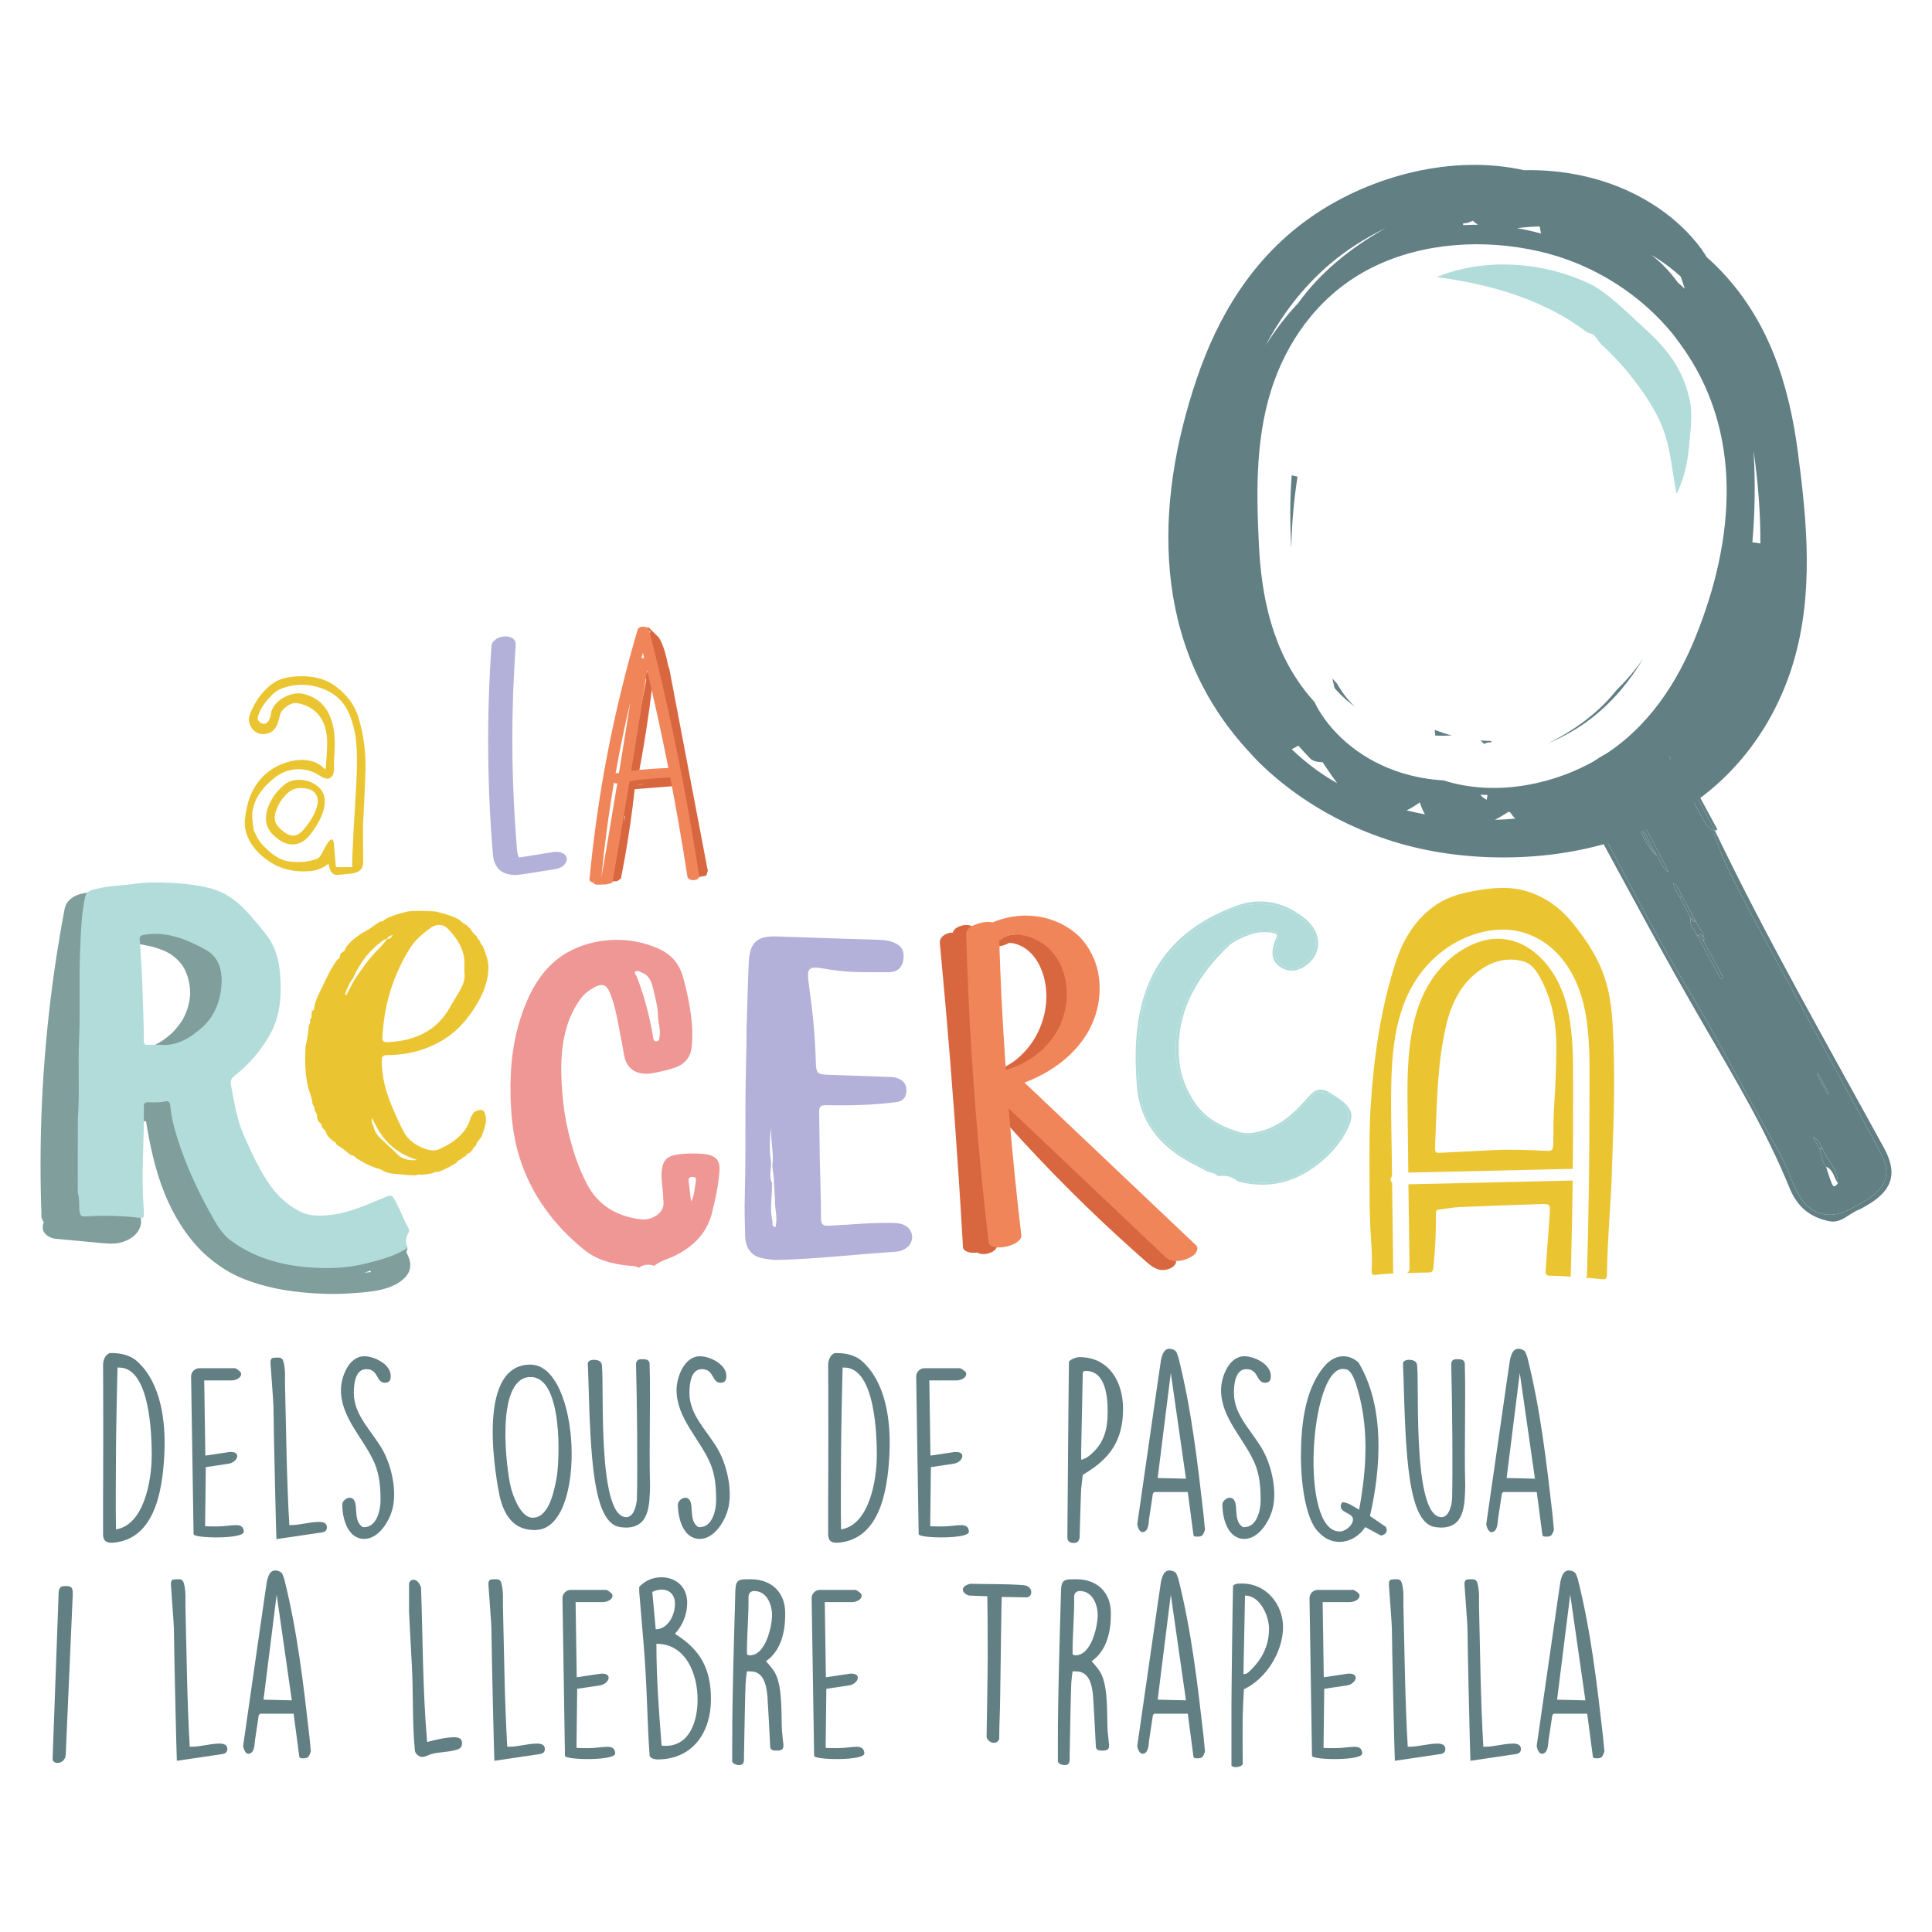 <svg xmlns="http://www.w3.org/2000/svg" id="Capa_1" data-name="Capa 1" viewBox="0 0 2000 2000"><defs><style>      .cls-1 {        fill: #fff;      }      .cls-2 {        fill: #ebc531;      }      .cls-3 {        fill: #ee9795;      }      .cls-4 {        fill: #f1855a;      }      .cls-5 {        fill: #7f9e9c;      }      .cls-6 {        fill: #b3b1d9;      }      .cls-7 {        fill: #b1dcda;      }      .cls-8 {        fill: #d8673f;      }      .cls-9 {        fill: #627f84;      }    </style></defs><rect class="cls-1" width="2000" height="2000"></rect><g><g><g><path class="cls-9" d="M1727.15,771.18c16.02,29.54,32.05,59.08,48.08,88.62,.61-.64,1.48-1.02,2.63-1.1-16.14-29.78-32.28-59.55-48.42-89.33-.65,.91-1.41,1.5-2.29,1.81Z"></path><path class="cls-9" d="M1727.15,771.18c.88-.31,1.64-.9,2.29-1.81-.86,.41-1.72,.85-2.56,1.3,.09,.17,.18,.34,.28,.51Z"></path><path class="cls-9" d="M1775.23,859.8c.06,.11,.12,.22,.18,.33t0,0c.84-.45,1.65-.92,2.45-1.43-1.16,.08-2.02,.46-2.63,1.1Z"></path><path class="cls-9" d="M1764.36,850.17c-12.12-21.38-23.82-42.99-35.13-64.8-2.26-4.37-4.19-8.99-2.53-14.1-.68,.16-1.41,.21-2.22,.04-11.13-5.44-21.42-3.61-32.18,2.1-11.74,6.23-24.98,9.4-36.18,16.95-15.96,10.76-19.2,20.08-12.92,37.76,2.57,7.25,5.19,14.48,8.87,21.28,31.45,58.2,60.96,117.58,95.16,174.13,33.22,54.93,61.78,112.27,93.76,167.78,8.5,14.76,13.02,31.22,21.31,46.01,10.8,19.29,30.97,25.48,50.85,15.36,7.32-3.72,14.65-7.47,21.47-12.08,19.23-13.03,23.02-26.86,12.11-47.28-25.38-47.49-51.24-94.72-76.89-142.07-22.71-41.94-46-83.58-67.94-125.91-10.54-20.34-20.93-40.96-27.64-63.08,.08-.95,.39-1.66,.84-2.23-5.38-1.29-8.25-5.51-10.71-9.86Zm-72.17-1.04c-3.62-4.91-7.5-9.66-10.76-14.8-2.42-3.81-8.78-8.43-1.46-12.51,6.12-3.41,9.13,2.45,11.27,7.12,3.6,7.86,6.24,16.19,10.2,23.86,8.66,16.77,17.89,33.25,26.01,50.36-6.48-4.19-8.36-11.47-12.16-17.43,0,0,0,0,0,0-12.03-9.46-15.33-24.44-23.1-36.59h0Zm64.64,119.22c-2.45-5.84-8.37-10.41-6.5-17.83t0,0c-3.8-7.21-7.6-14.42-11.4-21.64h0s0,0,0,0c-2.26-4.76-6.41-8.69-6.47-14.85,5.08,3.47,6.18,9.04,8.84,13.59,4.87,8.93,9.75,17.87,14.62,26.8,2.82,6.78,9.59,12.04,7.95,20.55,6.74,12.44,13.49,24.89,20.23,37.33-.89,.49-1.77,.98-2.65,1.48-8.21-15.14-16.42-30.28-24.62-45.43h0s0,0,0,0Zm145.76,256.59c-2.03,2.89-4.38,5.05-6.33,.22-2.29-5.66-4.01-11.55-5.97-17.35-4.44-5.1-4.52-11.78-6.41-17.8h0c-1.91-3.52-3.82-7.04-7.16-13.21,6.86,3.84,7.53,8.44,9.71,11.88,4.95,12.28,16.35,21.68,16.16,36.25h0Zm-9.42-93.26c-.45,.25-.9,.51-1.35,.77-3.7-6.83-7.41-13.66-11.11-20.5,.45-.26,.89-.52,1.34-.78,3.71,6.84,7.41,13.68,11.12,20.51Z"></path><path class="cls-9" d="M1774.23,862.26c6.71,22.13,17.1,42.74,27.64,63.08,21.94,42.34,45.23,83.98,67.94,125.91,25.65,47.35,51.5,94.58,76.89,142.07,10.91,20.41,7.13,34.25-12.11,47.28-6.81,4.61-14.15,8.36-21.47,12.08-19.88,10.12-40.05,3.93-50.85-15.36-8.28-14.79-12.8-31.25-21.31-46.01-31.98-55.51-60.54-112.85-93.76-167.78-34.2-56.55-63.71-115.93-95.16-174.13-3.67-6.8-6.29-14.03-8.87-21.28-6.27-17.68-3.03-27,12.92-37.76,11.2-7.56,24.44-10.72,36.18-16.95,10.76-5.71,21.06-7.54,32.18-2.1,.81,.17,1.54,.12,2.22-.04,.07-.2,.1-.4,.18-.6h0c-5.67-6.35-12.67-13.11-21.1-8.78-18.7,9.61-40.06,14.01-56.74,27.08-9.35,7.32-19.58,16.61-14.54,31.09,3.85,11.06,8.38,22.05,13.96,32.33,37.9,69.84,75.44,139.85,115.34,208.64,31.85,54.91,64.71,109.63,88.72,168.66,8.06,19.82,21.21,30.29,40.82,34.46,12.53,2.67,20.54-7.8,30.8-11.81,2.85-1.11,5.47-2.84,8.14-4.37,25.56-14.64,33.1-32.06,18.21-59.3-59.53-108.88-121.34-216.58-175.07-328.56h0c-.12-.03-.22-.07-.34-.1-.45,.57-.76,1.29-.84,2.23Z"></path><path class="cls-9" d="M1729.23,785.37c11.31,21.82,23.01,43.42,35.13,64.8,2.47,4.35,5.34,8.57,10.71,9.86,.06-.07,.09-.17,.16-.23-16.03-29.54-32.05-59.08-48.08-88.62-.14,.05-.3,.06-.45,.1-1.66,5.11,.27,9.73,2.53,14.1Z"></path><path class="cls-9" d="M1775.07,860.03c.12,.03,.22,.07,.34,.1-.06-.11-.12-.22-.18-.33-.06,.07-.1,.16-.16,.23Z"></path><path class="cls-9" d="M1726.7,771.28c.15-.03,.31-.04,.45-.1-.09-.17-.18-.34-.28-.51h0c-.08,.2-.11,.4-.18,.6Z"></path><path class="cls-9" d="M1715.29,885.73s0,0,0,0c0,0,0,0,0,0,3.8,5.96,5.68,13.23,12.16,17.43-8.13-17.11-17.36-33.59-26.01-50.36-3.96-7.66-6.6-15.99-10.2-23.86-2.13-4.66-5.14-10.52-11.27-7.12-7.32,4.07-.96,8.69,1.46,12.51,3.26,5.14,7.14,9.89,10.76,14.8h0s0,0,0,0c12.05,9.45,15.08,24.6,23.11,36.6Z"></path><path class="cls-9" d="M1781.45,1013.78c.88-.49,1.77-.98,2.65-1.48-6.74-12.44-13.49-24.89-20.23-37.33-1.87-2.72-2.87-6.36-7.04-6.62h0c8.21,15.14,16.42,30.29,24.62,45.43Z"></path><path class="cls-9" d="M1886.42,1188.68l-1.29,.64-1.26,.69h0c1.89,6.02,1.98,12.7,6.41,17.8,7.81,3.04,8.21,11.41,12.3,17.12,.19-14.57-11.21-23.97-16.16-36.25Z"></path><path class="cls-9" d="M1715.29,885.72c-10.28-10.57-12.8-26.03-23.1-36.59,7.77,12.15,11.07,27.12,23.1,36.59Z"></path><path class="cls-9" d="M1715.29,885.72s0,0,0,0c-8.02-12-11.06-27.14-23.11-36.6h0c10.3,10.56,12.82,26.02,23.1,36.59Z"></path><path class="cls-9" d="M1763.87,974.97c1.64-8.51-5.14-13.76-7.95-20.55-2.8,.04-4.2-1.94-5.59-3.91h0s0,0,0,0c-1.86,7.42,4.05,11.99,6.5,17.83t0,0c7.05-2.79,6.04,2.99,7.04,6.62Z"></path><path class="cls-9" d="M1763.87,974.97c-1.01-3.63,0-9.41-7.04-6.62,4.18,.26,5.18,3.9,7.04,6.62Z"></path><path class="cls-9" d="M1891.82,1132.44c.45-.25,.9-.51,1.35-.77-3.71-6.84-7.41-13.68-11.12-20.51-.45,.26-.89,.52-1.34,.78,3.7,6.83,7.41,13.66,11.11,20.5Z"></path><path class="cls-9" d="M1755.92,954.42c-4.87-8.93-9.75-17.87-14.62-26.8l-1.2,.61s-1.17,.64-1.18,.65h0c3.8,7.21,7.6,14.43,11.4,21.64,2.75,.04,3.06,3.56,5.59,3.91Z"></path><path class="cls-9" d="M1755.92,954.42c-2.54-.34-2.85-3.86-5.59-3.91h0c1.4,1.97,2.79,3.95,5.59,3.91Z"></path><path class="cls-9" d="M1741.3,927.62c-2.67-4.55-3.76-10.13-8.84-13.59,.06,6.16,4.21,10.1,6.47,14.85h0c.12-1.69,.91-2.11,2.38-1.26Z"></path><path class="cls-9" d="M1741.3,927.62c-1.46-.85-2.25-.42-2.38,1.26,0,0,1.18-.65,1.18-.65l1.2-.61Z"></path><path class="cls-9" d="M1886.42,1188.68c-2.18-3.45-2.84-8.05-9.71-11.88,3.34,6.17,5.25,9.69,7.16,13.21h0c.18-1.73,1.03-2.17,2.55-1.33Z"></path><path class="cls-9" d="M1886.42,1188.68c-1.52-.84-2.37-.39-2.55,1.33l1.26-.69,1.29-.64Z"></path></g><g><path class="cls-9" d="M1673.72,714.04c-18.03,22.71-42.15,41.11-71.2,55.41,16.36-6.83,31.61-15.58,44.65-25.69,22.94-17.78,40.3-39.23,53.97-62.2-8.18,11.84-17.36,22.72-27.42,32.48Z"></path><path class="cls-9" d="M1776.72,275.44c-3.18-3.15-6.54-6.22-9.97-9.26-1.64-2.55-3.12-5.17-4.91-7.65-26.35-36.5-71.09-65.47-124.74-76.83-19.36-4.1-39.41-5.96-59.45-5.52-73.86-16.46-157.18,5.51-217.54,46.46-64.77,43.95-100.1,107.46-120.96,168.57-45.13,132.27-46.87,276.56,51.83,384.79,.03,.04,.05,.09,.08,.14,.37,.57,.94,1.02,1.44,1.51,3.42,3.7,6.64,7.47,10.31,11.09,47.91,47.27,116.66,84,196.43,94.98,77.55,10.67,162.8-.04,231.17-38.3,68.24-38.18,107.92-99.1,125.93-159.14,21.58-71.92,14.18-146.71,4.92-217.5-9.06-69.3-29.7-139.02-84.56-193.33Zm-47.78,1.64c3.85,2.99,7.46,6.11,10.96,9.29,1.58,4.13,2.79,8.39,4.17,12.6-2.27-2.27-4.8-4.39-7.27-6.55-7.49-10.56-16.62-20.25-27.54-28.64,6.96,4.09,13.55,8.53,19.69,13.3Zm-135.16-42.66c.47,2.45,.98,4.9,1.48,7.34-8.12-2.25-16.35-4.12-24.69-5.55,7.77-1.02,15.52-1.62,23.21-1.8Zm-79.21-3.28c2.57,.1,4.94-.28,6.98-1.31,.97-.49,2.01-.87,2.99-1.35,1.67,1.5,3.5,2.88,5.41,4.17-5.07-.03-10.17,.13-15.28,.41-.03-.64-.07-1.28-.1-1.92Zm-137.65,42.02c16.64-14.18,36.42-26.86,57.89-37.21-37.91,21.14-68.73,46.99-90.87,77.74-12.64,13.44-23.98,28.22-33.87,44.12,16.21-30.63,37.56-59.7,66.84-84.65Zm-19.32,520c-7.3-5.64-14.08-11.52-20.47-17.56,2.58-1.16,4.84-2.46,6.84-3.83,4,4.45,7.96,8.91,12.16,13.25,2.67,2.76,7.42,3.95,13.04,4.03,1.09,1.61,2.1,3.25,3.21,4.85,3.79,5.43,7.66,11.18,11.84,16.86-9.41-5.34-18.34-11.19-26.63-17.6Zm98.55,45.76c4.92-2.48,9.64-5.35,13.57-8.29,.47,1.29,.9,2.59,1.38,3.88,1.08,2.89,2.42,5.76,3.98,8.52-6.39-1.19-12.7-2.57-18.93-4.11Zm82.85-10.87c-1.99-1.14-3.81-2.46-5.33-3.97-.44-.43-.71-.94-1.11-1.4,2.43,.1,4.85,.24,7.28,.27-.19,1.7-.46,3.4-.85,5.1Zm8.5,20.62c5.12-2.62,9.86-5.5,14.36-8.43,.64,.4,1.32,.79,1.99,1.18,1.01,1.89,2.64,3.94,4.74,6.03-7.02,.6-14.05,1.04-21.09,1.22Zm182.13-62.97c-19.37,15.95-41.2,28.7-64.5,38.49,21.73-11.19,40.5-25.66,56.95-41.92,3.85,.19,7.59,.27,11.04,.23-1.14,1.08-2.25,2.18-3.5,3.2Zm25.51-126.1c-18.86,46.49-48.48,94.02-98.56,124.57-46.67,28.47-109.09,40.79-162.32,23.66-14.73-.82-29.33-3.43-43.3-7.75-38.71-11.98-69.85-37.19-87.06-67.2-1.17-2.04-2.1-4.17-3.16-6.25-2.34-2.57-4.63-5.17-6.78-7.81-37.09-45.57-48.18-101.18-50.8-155.81-2.67-55.8-3.75-114.6,16.27-169.49,16.71-45.82,49.37-91.07,101.66-116.92,52.39-25.9,115.57-29.32,171.85-16.5,57.9,13.19,106.2,45.85,138.61,85.52,2.48,3.03,4.62,6.16,6.92,9.25,.34,.41,.73,.79,.97,1.26,.02,.04,.03,.08,.05,.11,66.13,90.2,56.45,202.73,15.64,303.36Zm67.19-97.04c-2.59-.47-5.35-.87-8.26-1.2,2.71-31.76,3.16-63.48,1.18-95.02,4.48,31.67,7.28,63.96,7.08,96.21Z"></path><path class="cls-9" d="M1379.28,702.33c.76,3.36,1.4,6.76,2.32,10.08,2.38,2.69,4.85,5.33,7.5,7.88,4.23,4.08,8.81,7.92,13.67,11.52-7.53-7.18-13.66-15.27-18.54-23.95-1.69-1.83-3.42-3.63-4.96-5.53Z"></path><path class="cls-9" d="M1485.79,761.42c5.66,.31,11.38,.28,17.14-.06-6.03-1.6-11.97-3.54-17.79-5.76,.22,1.94,.45,3.88,.66,5.82Z"></path><path class="cls-9" d="M1536.25,770.07c.75-.31,1.53-.55,2.27-.88,1.55-.68,3.32-.85,5.2-.62,.01-.5,.03-1,.04-1.5-3.77-.07-7.51-.25-11.24-.57,1.32,1.11,2.59,2.29,3.73,3.56Z"></path><path class="cls-9" d="M1336.79,567.55c.38-24.73,2.56-49.47,6.39-74.1-2.11-.43-4.12-.9-5.99-1.41-2.02,25.17-1.85,50.53-.4,75.51Z"></path></g></g><path class="cls-6" d="M586.62,888.17c-1.71-6.15-9.03-6.91-14.3-6.07l-18.41,2.93c-5.14,.82-10.29,1.77-15.46,2.46-.38,.03-.77,.07-1.15,.08-.26-.38-.5-.77-.72-1.17-1.68-4.9-1.66-10.43-2.06-15.51-.54-6.87-1.03-13.75-1.46-20.62-.86-13.56-1.51-27.13-1.97-40.7-.25-7.36-.43-14.73-.56-22.1-.48-31.08,.07-62.18,1.69-93.22,.46-8.88,1.01-17.75,1.65-26.62,.19-2.6-.59-4.76-2.67-6.43-2.14-1.73-5.6-2.55-8.29-2.43-3.26,.15-6.76,.93-9.43,2.9-2.03,1.49-4.45,3.7-4.64,6.4-2.67,37.46-3.83,75.03-3.43,112.59,.2,19.38,.76,38.75,1.75,58.11,.48,9.38,1.05,18.75,1.72,28.11,.34,4.78,.71,9.56,1.1,14.34,.29,3.51,.48,7.1,1.63,10.46,1.99,5.8,5.78,10.56,11.83,12.51,3.69,1.19,7.48,1.77,11.37,1.54,3.24-.2,6.48-.71,9.68-1.22,10.49-1.67,20.99-3.34,31.48-5.01,2.87-.46,6.3-2.25,8.28-4.4,1.55-1.68,3.03-4.51,2.36-6.91Z"></path><g><path class="cls-2" d="M375.83,855.89c.03-1.6,.08-3.19,.14-4.78,.72-17.93,1.95-35.85,2.37-53.79,.44-18.73-1.85-36.92-7.35-54.88-4.15-13.55-12.4-23.44-23.23-31.7-11.43-8.72-24.62-11.04-38.48-10.65-10.22,.29-20.25,2.11-28.52,8.55-10.4,8.08-17.5,18.89-22.18,31.24-1.08,2.86-1.24,6.1-.23,9.17,2.08,6.37,7.1,10.61,12.82,10.87,7.4,.35,12.62-2.75,15.57-9.34,1.54-3.44,2.31-7.13,3.25-10.76,1.6-6.15,10.96-12.91,17.07-11.99,18.2,2.74,28.76,15.24,30.98,32.19,1.5,11.37-.12,22.73-.69,34.08-.04,.88-.15,1.73-1.04,2.2-13.1-14.64-36.77-10.45-51.9-1.79-12.29,7.03-21.29,18.15-26.13,31.56-2.47,6.85-3.62,13.88-4.6,21.07-2.27,16.58,7.77,31.41,20.16,41.11,14.6,11.43,29.85,15.05,48,13.46,6.81-.6,12.87-3.4,18.3-7.54,.47,2.55,1.04,5.32,2.33,7.63,1,1.79,2.6,3.34,4.57,3.8,1.15,.27,2.35,.16,3.53,.04,3.24-.31,6.48-.62,9.73-.93,3.32-.32,6.72-.66,9.75-2.08,7.29-3.41,5.86-10.23,5.88-17.05,.04-9.89-.31-19.79-.11-29.68Zm-34.87,14.59c-2.81,3-6.01,9.69-7.16,11.9-1.49,2.87-3.05,5.83-6.31,6.95-8.89,3.06-18.13,3.63-27.31,2.57-11.97-1.39-20.53-9.04-28.52-17.44-4.3-4.52-6.81-10.04-9.19-15.66-.04-.05-.07-.11-.1-.16,.39-1.28-.2-2.56-.39-3.82-.81-5.63-1.43-11.24-.25-16.93,2.93-14.08,11.87-24.16,22.37-32.66,12.07-9.77,28.63-11.73,42.44-4.83,3.88,1.94,10.29,7.4,14.71,5.15,6.42-3.27,4.04-12.72,4.49-18.27,.37-4.53,.64-9.07,.75-13.62,.17-6.88,0-13.78-1.37-20.53-3.62-17.65-12.53-30.23-30.95-34.82-13.18-3.28-32.29,7.69-33.69,20.5-.42,3.85-2.67,10.83-7.47,10.49-1.97-.14-3.76-1.29-5.11-2.75-.51-.55-.98-1.17-1.15-1.91-.19-.8,0-1.64,.2-2.43,1.79-6.85,5.31-12.28,9.81-17.58,4.32-5.09,8.91-9.8,15.39-12.11,13.29-4.74,26.67-4.9,39.94-.35,12.31,4.23,22.25,11.96,27.99,23.85,6.16,12.77,8.73,26.71,9.24,40.88,.48,13.19-.04,26.4-.78,39.58-.12,2.17-5.02,80.96-3.82,81.11-5.32,.1-10.64,.11-15.96,.02-.29,0-.61-.02-.84-.21-.26-.22-.31-.61-.34-.95-.63-7.38-1.25-14.76-1.88-22.13-.53-6.29-2.51-6.22-4.74-3.85Z"></path><path class="cls-2" d="M334.4,820.83c-.74-1.58-1.72-3.06-2.97-4.44-8.74-9.61-26.56-12.68-36.89-4.23-5.47,4.47-9.99,9.64-13.45,15.73-3.65,6.42-6.06,13.41-5.72,20.85,.44,9.45,6.48,15.56,13.6,20.67,10.19,7.32,22,6.1,30.36-3.36,8.91-10.08,21.7-31.1,15.08-45.22Zm-6.26,3.62c4.23,10.6-8.65,29.11-15.43,36.08-5.47,5.62-11.51,5.93-17.76,1.4-12.19-8.84-13.32-15.12-6.23-29.45,2-4.04,4.94-7.47,8.15-10.65,4.6-4.55,10.03-6.68,16.48-5.97,6.39,.71,11.71,1.7,14.62,8.2,.06,.13,.11,.26,.16,.39Z"></path></g><g><g><path class="cls-8" d="M618.07,907.99c-.83-1.57-3.95-1.27-5.29,.23,1.76-.1,3.52-.17,5.29-.23Z"></path><path class="cls-8" d="M732.06,898.08c-5.38-28.25-10.76-56.51-16.14-84.76-6.06-31.84-12.13-63.69-18.19-95.53-1.65-8.66-3.3-17.33-4.95-25.99-.44-.58-.77-1.28-.95-2.12-1.99-9.48-4.32-20.83-9.75-29.7-3.54-3.45-7.11-6.89-10.59-10.41l-2.24,.06c-.9,.02-1.69-.1-2.38-.33-.16,2.74,3.2,4.39,5.69,3.8,.34,.34,.63,.76,.88,1.21-.89,.54-1.47,1.54-1.23,2.61,7.04,32.23,13.79,64.51,20.24,96.86,.41,2.03,.8,4.07,1.2,6.1-.04,1.08-.13,2.15-.31,3.23-.19,1.17,.45,2.06,1.44,2.5,2.46,12.47,4.87,24.95,7.24,37.44-.2-.14-.41-.25-.65-.33-.6-.89-1.42-1.55-2.21-1.48-.32,.03-.64,.05-.95,.08-.27-.13-.55-.23-.86-.26-6.07-.61-12.11,.01-17.94,1.71-.73,.1-1.46,.19-2.18,.3-.69,.1-1.03,.55-1.12,1.14-4.65-.2-9.38-.45-14.02-.21-.5,.03-1.01,.07-1.51,.13,4.56-23.67,8.48-47.46,11.74-71.33,1.04-7.61,2.01-15.22,2.92-22.85,.09-.74-.2-1.48-.68-2.09,0-.24-.03-.47-.04-.71,.7-3.74,1.39-7.48,2.07-11.22,.4-2.19-5.33-4.32-5.65-2.59-.15,.81-.31,1.62-.46,2.44-.46-.12-.93-.09-1.11,.4-.46,1.22-.91,2.45-1.37,3.67-.46,1.24,.22,2.65,1.04,3.62-4.55,24.32-9.53,48.55-15.02,72.68-1.77,7.78-3.59,15.55-5.45,23.31-.1,.4,.03,.8,.29,1.17-2.33,6.57-4.15,13.3-5.45,20.14-.12,.64,.36,1.12,1.11,1.41-.52,1.54-1.03,3.09-1.51,4.64-.45,.43-.75,.94-.79,1.5-.04,.48-.07,.97-.11,1.45-1.96,6.53-3.63,13.14-4.99,19.81-2.54,12.45-3.73,25.06-4.89,37.69-.67,7.31-1.35,14.62-2.02,21.94-.11,1.17,.78,2.16,1.89,2.73,.02,.19,.04,.37,.06,.56,.53-.03,1.05-.04,1.57-.07,.33,.03,.65,.02,.94-.04,1.39-.06,2.78-.14,4.17-.18,.17-.12,.33-.24,.51-.34,1.24-.7,2.33-1.6,3.46-2.45,4.92-24.84,8.99-49.83,12.17-74.95,.74-5.83,1.41-11.68,2.05-17.52,12.5-.97,25-1.94,37.5-2.91,1.13-.09,2.51-.46,3.14-1.47,1.63-.11,3.25-.21,4.88-.35,.62-.05,.95-.36,1.09-.79,2.48,13.18,4.92,26.36,7.3,39.56,3.16,17.51,6.23,35.04,9.21,52.59-.02,.01-.04,.02-.06,.03-1.76-.98-5.9-.3-5.27,1.76,.43,1.39,.85,2.79,1.28,4.18,4.97-1.17,10.01-2.1,15.04-3.15,.49-1.73,1.06-3.44,1.63-5.14-.22-1.05-.45-2.11-.67-3.16Zm-85.91-46.82c.09-1.26,.18-2.52,.28-3.77l.19-2.64c.2-.09,.38-.18,.53-.3-.32,2.24-.65,4.48-1,6.72Zm12.77-38.8c2.05-.25,4.1-.51,6.15-.76,.06,.09,.12,.19,.19,.28-2.11,.16-4.23,.33-6.34,.49,0,0,0,0,0,0Z"></path></g><path class="cls-4" d="M685.65,708.34c-4.32-18.66-8.86-37.28-13.58-55.86-1.17-4.59-10.57-5.35-12.03-.42-19.5,65.99-33.92,133.17-43.2,200.97-2.6,19.01-4.79,38.06-6.59,57.14-.2,2.09,2.29,3.23,4.47,3.61-.03,.41,.08,.82,.48,1.15,.84,.7,2.12,.91,3.21,.88,2.68-.07,5.36-.15,8.04-.22,1.44-.04,2.91-.35,4.25-.87,1.81-.17,3.23-.72,3.41-1.77,.05-.26,.09-.53,.14-.79,.21-.42,.33-.88,.22-1.31,5.9-34.02,11.63-68.07,17.2-102.13,13.95-2.1,28.01-3.4,42.14-3.9,2.96,15.29,5.79,30.61,8.48,45.94,3.3,18.84,6.4,37.71,9.3,56.61,.83,5.44,13,4.67,12.18-.68-10.2-66.51-22.91-132.69-38.13-198.36Zm-20.1-32.47c.45,1.83,.87,3.67,1.32,5.5-.9-.16-1.83-.24-2.74-.25,.48-1.75,.94-3.5,1.42-5.25Zm-34.86,185.11c-2.69,15.94-5.42,31.87-8.19,47.8,3.12-33,7.47-65.9,13.04-98.63,.83,.66,1.67,1.05,2.37,.91,.37-.07,.73-.13,1.1-.2-2.74,16.71-5.51,33.41-8.33,50.11Zm10.1-61c-1.18,.2-2.36,.38-3.53,.59,4.39-24.68,9.47-49.25,15.22-73.7-3.81,24.38-7.72,48.75-11.69,73.11Zm12.62-1.88c3.42-21.01,6.8-42.03,10.1-63.05,2.15-13.7,4.25-27.41,6.35-41.12,7.98,33.59,15.35,67.3,22.03,101.13-12.88,.34-25.72,1.37-38.47,3.04Z"></path></g><g><path class="cls-9" d="M106.7,1548.07c.23-20.15,.23-113.87,0-133.79v-.94c0-5.16,1.87-10.54,6.79-12.65h2.11c9.37,0,19.21,2.11,26.24,8.43,25.07,22.49,29.76,62.79,28.35,94.66-1.88,45.22-12.42,88.33-51.08,93.02-7.5,.94-12.42-.24-12.42-8.91v-39.83Zm13.35-45.22c0,20.85-.47,56.47,0,80.36,29.05-4.45,37.02-50.84,37.02-76.62,0-18.51-1.17-90.91-33.74-90.91h-1.64c-.47,13.12-1.64,74.27-1.64,87.16Z"></path><path class="cls-9" d="M197.83,1424.59c0-4.22,3.98-8.2,8.2-8.2h37.02c1.41,0,6.09,3.51,6.32,4.68,.24,.47,.24,.7,.24,1.17,0,4.68-6.32,6.79-10.08,6.79h-28.12l1.17,77.79,25.3-3.75h1.17c11.01,0,6.79,10.78-2.58,12.19l-23.43,3.51-.7,61.15c2.11,.24,10.08,.24,12.19,.24,15.7,0,27.18-5.39,27.88,5.39,.47,7.97-52.02,7.03-52.02,2.58l-2.57-163.54Z"></path><path class="cls-9" d="M286.15,1593.29c-.23,0-3.05-120.9-3.05-136.84,0-4.45-2.81-40.3-3.04-44.75v-1.64c0-1.87,0-2.58,1.64-4.22,.7-.24,3.51-.47,4.45-.47,4.22,0,6.09-.24,7.5,4.92,2.11,9.14,1.17,14.76,1.41,23.9,1.17,47.8,1.64,96.3,4.45,144.57h1.64c9.84,0,19.21-3.28,29.29-3.28,3.75,0,7.97,.94,7.97,5.62,0,2.58-1.41,4.69-4.69,5.16l-47.56,7.03Z"></path><path class="cls-9" d="M363.47,1550.65c9.38,2.81,.47,23.43,12.19,30.23h1.41c13.12,0,16.87-18.04,16.87-27.65,0-12.89-.94-26.71-6.33-38.89-11.01-25.31-34.67-46.4-34.67-75.45,0-13.12,7.97-34.91,24.13-34.91,10.31,0,27.41,8.2,27.41,20.39,0,4.45-1.41,7.03-6.09,7.03-9.14,0-6.33-14.06-19.21-14.06-11.95,0-12.89,16.63-12.89,24.83,0,23.67,19.92,40.3,30.46,59.98,9.61,18.04,14.53,44.28,8.9,62.09-3.75,12.18-14.29,28.82-28.59,28.82-17.34,0-22.73-21.56-22.73-35.61,0-3.98,5.39-7.97,9.13-6.79Z"></path><path class="cls-9" d="M549.02,1412.64c52.02,0,59.04,166.59,7.5,171.04-.94,0-1.87,.23-2.81,.23-19.68,0-30.46-11.71-36.08-33.27-3.05-14.06-27.41-138,31.4-138Zm-20.15,127.23c1.87,7.73,9.6,29.99,21.32,31.16,1.17,.24,2.11,0,2.81,0,15.7-1.41,20.86-28.82,22.96-39.83,3.75-18.75,6.8-105.67-26.48-105.67h-1.87c-35.38,3.28-23.19,97.24-18.74,114.34Z"></path><path class="cls-9" d="M647.87,1581.34c-1.64,0-3.51-.24-5.62-.47-28.82-3.51-30.93-74.74-33.27-156.75l-.47-11.48v-1.17c0-5.15,12.42-4.92,14.06-.23,3.98,6.79-6.32,159.32,25.77,159.32,8.2,0,10.78-13.35,11.01-19.68,.7-29.05,.24-94.43-.94-139.65,1.17-3.75,2.58-4.22,6.8-4.22,3.75,0,7.03,.7,7.26,4.69,1.17,41.24-.7,82.94,.47,126.06-.47,20.38-.7,43.58-25.07,43.58Z"></path><path class="cls-9" d="M710.89,1550.65c9.38,2.81,.47,23.43,12.19,30.23h1.41c13.12,0,16.87-18.04,16.87-27.65,0-12.89-.94-26.71-6.33-38.89-11.01-25.31-34.67-46.4-34.67-75.45,0-13.12,7.97-34.91,24.13-34.91,10.31,0,27.41,8.2,27.41,20.39,0,4.45-1.41,7.03-6.09,7.03-9.14,0-6.33-14.06-19.21-14.06-11.95,0-12.89,16.63-12.89,24.83,0,23.67,19.92,40.3,30.46,59.98,9.61,18.04,14.53,44.28,8.9,62.09-3.75,12.18-14.29,28.82-28.59,28.82-17.34,0-22.73-21.56-22.73-35.61,0-3.98,5.39-7.97,9.13-6.79Z"></path><path class="cls-9" d="M857.31,1548.07c.23-20.15,.23-113.87,0-133.79v-.94c0-5.16,1.87-10.54,6.79-12.65h2.11c9.37,0,19.21,2.11,26.24,8.43,25.07,22.49,29.76,62.79,28.35,94.66-1.88,45.22-12.42,88.33-51.08,93.02-7.5,.94-12.42-.24-12.42-8.91v-39.83Zm13.35-45.22c0,20.85-.47,56.47,0,80.36,29.05-4.45,37.02-50.84,37.02-76.62,0-18.51-1.17-90.91-33.74-90.91h-1.64c-.47,13.12-1.64,74.27-1.64,87.16Z"></path><path class="cls-9" d="M948.45,1424.59c0-4.22,3.98-8.2,8.2-8.2h37.02c1.41,0,6.09,3.51,6.32,4.68,.24,.47,.24,.7,.24,1.17,0,4.68-6.32,6.79-10.08,6.79h-28.12l1.17,77.79,25.3-3.75h1.17c11.01,0,6.79,10.78-2.58,12.19l-23.43,3.51-.7,61.15c2.11,.24,10.07,.24,12.18,.24,15.7,0,27.18-5.39,27.88,5.39,.47,7.97-52.02,7.03-52.02,2.58l-2.57-163.54Z"></path><path class="cls-9" d="M1104.94,1590.71c.23-27.18,1.17-153.7,1.64-181.12,2.11-2.81,7.73-4.68,11.01-4.68,30.23,0,44.99,25.3,44.99,53.42,0,33.51-14.06,52.25-41.7,68.42l-1.64,14.29c-.47,7.73-1.41,43.58-1.64,51.08-1.17,3.98-2.34,5.16-6.32,5.16-3.28,0-6.32-1.41-6.32-5.62v-.94Zm14.29-89.74v10.08c2.58,0,7.5-3.28,7.97-3.75,15.7-12.42,19.45-27.18,19.45-46.16,0-14.53-1.87-41.94-22.49-41.94-1.41,0-2.58,0-3.28,1.87l-1.64,79.9Z"></path><path class="cls-9" d="M1194.91,1544.55l-1.41,1.41-3.98,26.48c-.47,3.51-.23,13.59-7.03,13.59-3.05,0-5.15-6.09-5.15-8.43,24.37-169.87,24.6-170.34,24.6-170.34,1.17-4.45,2.81-11.01,8.67-11.01,2.58,0,5.86,1.17,7.26,3.51l1.88,4.92c13.59,53.66,19.92,108.72,26.24,164.01l1.41,15.23c0,.24-.23,.24-.23,.47-1.64,4.45-2.58,6.32-7.03,6.32h-.7c-1.41,0-3.75,0-3.98-1.64l-5.86-44.52h-34.68Zm3.51-14.53l29.29,.7-15.7-109.42-13.59,108.71Z"></path><path class="cls-9" d="M1274.56,1550.65c9.38,2.81,.47,23.43,12.19,30.23h1.41c13.12,0,16.87-18.04,16.87-27.65,0-12.89-.94-26.71-6.33-38.89-11.01-25.31-34.67-46.4-34.67-75.45,0-13.12,7.97-34.91,24.13-34.91,10.31,0,27.41,8.2,27.41,20.39,0,4.45-1.41,7.03-6.09,7.03-9.14,0-6.33-14.06-19.21-14.06-11.95,0-12.89,16.63-12.89,24.83,0,23.67,19.92,40.3,30.46,59.98,9.61,18.04,14.53,44.28,8.9,62.09-3.75,12.18-14.29,28.82-28.59,28.82-17.34,0-22.73-21.56-22.73-35.61,0-3.98,5.39-7.97,9.13-6.79Z"></path><path class="cls-9" d="M1370.85,1414.51c11.25-13.35,25.07-13.12,35.38-4.22,27.88,46.39,23.19,110.36,11.95,159.09l16.4,11.24c3.28,6.09-2.58,8.9-5.16,8.9l-16.17-8.67c-11.01,16.87-33.51,21.32-47.8,5.62-15.46-14.06-18.74-58.34-18.74-77.32,0-30.7,3.04-69.82,24.13-94.66Zm19.21,2.58c-33.97,0-44.99,168.23-3.51,168.23h1.41c5.86-.7,12.65-6.8,12.65-12.42,0-6.56-12.65-6.79-12.65-13.35,0-1.64,.24-2.81,1.64-4.45,5.62,0,12.18,4.69,17.34,7.73,8.2-44.05,10.54-88.33-3.51-130.98-1.64-4.69-5.16-14.53-11.24-14.53-.7-.24-1.41-.24-2.11-.24Z"></path><path class="cls-9" d="M1491.74,1581.34c-1.64,0-3.51-.24-5.62-.47-28.82-3.51-30.93-74.74-33.27-156.75l-.47-11.48v-1.17c0-5.15,12.42-4.92,14.06-.23,3.98,6.79-6.32,159.32,25.77,159.32,8.2,0,10.78-13.35,11.01-19.68,.7-29.05,.24-94.43-.94-139.65,1.17-3.75,2.58-4.22,6.8-4.22,3.75,0,7.03,.7,7.26,4.69,1.17,41.24-.7,82.94,.47,126.06-.47,20.38-.7,43.58-25.07,43.58Z"></path><path class="cls-9" d="M1556.16,1544.55l-1.41,1.41-3.98,26.48c-.47,3.51-.23,13.59-7.03,13.59-3.05,0-5.15-6.09-5.15-8.43,24.37-169.87,24.6-170.34,24.6-170.34,1.17-4.45,2.81-11.01,8.67-11.01,2.58,0,5.86,1.17,7.26,3.51l1.88,4.92c13.59,53.66,19.92,108.72,26.24,164.01l1.41,15.23c0,.24-.23,.24-.23,.47-1.64,4.45-2.58,6.32-7.03,6.32h-.7c-1.41,0-3.75,0-3.98-1.64l-5.86-44.52h-34.68Zm3.51-14.53l29.29,.7-15.7-109.42-13.59,108.71Z"></path><path class="cls-9" d="M60.79,1646.8c1.64-4.69,2.81-4.92,7.73-4.92,6.8,0,6.8,3.04,6.8,9.84,0,.7-.24,3.75-.24,4.22l-7.03,160.27c-.47,10.31-13.59,11.24-13.59,4.45l6.32-173.85Z"></path><path class="cls-9" d="M183.07,1822.76c-.23,0-3.05-120.9-3.05-136.84,0-4.45-2.81-40.3-3.04-44.75v-1.64c0-1.87,0-2.58,1.64-4.22,.7-.24,3.51-.47,4.45-.47,4.22,0,6.09-.24,7.5,4.92,2.11,9.13,1.17,14.76,1.41,23.9,1.17,47.8,1.64,96.3,4.45,144.57h1.64c9.84,0,19.21-3.28,29.29-3.28,3.75,0,7.97,.94,7.97,5.62,0,2.58-1.41,4.69-4.69,5.16l-47.56,7.03Z"></path><path class="cls-9" d="M269.29,1774.02l-1.41,1.41-3.98,26.48c-.47,3.51-.23,13.59-7.03,13.59-3.05,0-5.15-6.09-5.15-8.43,24.37-169.87,24.6-170.34,24.6-170.34,1.17-4.45,2.81-11.01,8.67-11.01,2.58,0,5.86,1.17,7.26,3.51l1.88,4.92c13.59,53.66,19.92,108.72,26.24,164.01l1.41,15.23c0,.24-.23,.24-.23,.47-1.64,4.46-2.58,6.33-7.03,6.33h-.7c-1.41,0-3.75,0-3.98-1.64l-5.86-44.52h-34.68Zm3.51-14.53l29.29,.7-15.7-109.42-13.59,108.71Z"></path><path class="cls-9" d="M428.13,1635.32c3.75,0,6.8,4.68,7.73,8.2,1.87,52.95,1.64,106.61,6.32,159.8,7.03-1.88,18.98-4.92,28.12-4.92,4.22,0,7.97,1.17,7.97,5.86,0,3.05-.7,5.39-4.69,6.79-7.97,2.81-18.51,2.34-26.71,4.69-3.05,.7-6.33,3.05-10.08,3.05-2.81,0-6.8-3.28-7.27-6.33-2.81-28.11-1.64-58.34-3.05-85.99l-3.04-57.87v-29.75c1.17-2.58,2.57-3.51,4.68-3.51Z"></path><path class="cls-9" d="M511.76,1822.76c-.23,0-3.05-120.9-3.05-136.84,0-4.45-2.81-40.3-3.04-44.75v-1.64c0-1.87,0-2.58,1.64-4.22,.7-.24,3.51-.47,4.45-.47,4.22,0,6.09-.24,7.5,4.92,2.11,9.13,1.17,14.76,1.41,23.9,1.17,47.8,1.64,96.3,4.45,144.57h1.64c9.84,0,19.21-3.28,29.29-3.28,3.75,0,7.97,.94,7.97,5.62,0,2.58-1.41,4.69-4.69,5.16l-47.56,7.03Z"></path><path class="cls-9" d="M582.28,1654.06c0-4.22,3.98-8.2,8.2-8.2h37.02c1.41,0,6.09,3.51,6.32,4.68,.24,.47,.24,.7,.24,1.17,0,4.69-6.32,6.79-10.08,6.79h-28.12l1.17,77.79,25.3-3.75h1.17c11.01,0,6.79,10.78-2.58,12.19l-23.43,3.51-.7,61.15c2.11,.24,10.08,.24,12.19,.24,15.7,0,27.18-5.39,27.88,5.39,.47,7.97-52.02,7.03-52.02,2.58l-2.57-163.54Z"></path><path class="cls-9" d="M711.37,1659.21c0,12.19-4.68,23.19-12.65,32.1,26.71,16.63,37.26,36.55,37.26,67.95,0,33.51-18.51,62.09-55.29,62.09-1.64,0-6.33-.24-8.2-3.51-2.58-36.08-2.58-71.93-6.09-114.34l-4.68-55.76v-4.92c15.23-17.34,49.67-12.42,49.67,16.4Zm-32.57,27.41c11.95,0,19.92-13.59,19.92-26.48s-11.01-18.04-23.43-12.19l3.51,38.66Zm10.31,120.67c24.83,0,33.04-25.54,33.04-48.03,0-26.01-11.95-57.64-42.64-57.64,0,35.38,2.58,70.29,5.39,105.44,1.41,.24,2.81,.24,4.22,.24Z"></path><path class="cls-9" d="M757.99,1804.25c0-52.72,1.87-105.9,3.28-158.62,.47-10.78,4.45-10.78,13.82-10.78h2.35c21.56,0,35.38,14.05,35.38,34.67v2.58c0,17.1-4.45,37.02-19.92,47.56,1.17,1.17,6.56,7.5,7.5,9.14,10.54,13.82,7.97,47.33,9.13,63.5,0,1.41,1.41,12.18,1.41,13.59v1.88c0,3.98-3.75,4.45-6.8,4.45h-.23c-2.58,0-5.62,0-6.56-3.28-.24-7.73-2.35-43.58-2.81-51.55-.94-11.48-3.28-27.18-17.57-27.18h-3.75c-.47,2.11-1.41,11.48-1.41,13.59-.24,2.11-1.41,54.12-1.64,74.04,0,4.45,.7,9.37-5.16,9.37-2.57,0-5.39-.94-7.03-3.28v-19.68Zm18.27-90.68c16.64,0,22.96-30.69,22.96-41.47s-5.16-25.07-18.51-25.07c-3.51,0-5.86,2.11-5.86,6.09,.23,20.38-1.64,37.49-1.64,58.34,0,1.88,1.64,2.11,3.05,2.11Z"></path><path class="cls-9" d="M840.22,1654.06c0-4.22,3.98-8.2,8.2-8.2h37.02c1.41,0,6.09,3.51,6.32,4.68,.24,.47,.24,.7,.24,1.17,0,4.69-6.32,6.79-10.08,6.79h-28.12l1.17,77.79,25.3-3.75h1.17c11.01,0,6.79,10.78-2.58,12.19l-23.43,3.51-.7,61.15c2.11,.24,10.08,.24,12.19,.24,15.7,0,27.18-5.39,27.88,5.39,.47,7.97-52.02,7.03-52.02,2.58l-2.57-163.54Z"></path><path class="cls-9" d="M1022.48,1716.15c0-18.04-.24-63.5-.47-63.73l-18.75-.7c-7.5-2.11-10.31-9.37,1.17-12.19,18.28,.47,36.08,0,55.06,1.41,10.54,.94,9.84,12.65,3.05,12.65l-25.54-.47c-.24,.24-1.17,74.51-1.64,104.74,0,9.6-.94,27.64-.94,38.89v3.05c-1.87,7.03-11.48,4.92-13.12-1.64,.24-16.64,1.17-65.14,1.17-82.01Z"></path><path class="cls-9" d="M1095.11,1804.25c0-52.72,1.87-105.9,3.28-158.62,.47-10.78,4.45-10.78,13.82-10.78h2.35c21.56,0,35.38,14.05,35.38,34.67v2.58c0,17.1-4.45,37.02-19.92,47.56,1.17,1.17,6.56,7.5,7.5,9.14,10.54,13.82,7.97,47.33,9.13,63.5,0,1.41,1.41,12.18,1.41,13.59v1.88c0,3.98-3.75,4.45-6.8,4.45h-.23c-2.58,0-5.62,0-6.56-3.28-.24-7.73-2.34-43.58-2.81-51.55-.94-11.48-3.28-27.18-17.57-27.18h-3.75c-.47,2.11-1.41,11.48-1.41,13.59-.24,2.11-1.41,54.12-1.64,74.04,0,4.45,.7,9.37-5.15,9.37-2.58,0-5.39-.94-7.03-3.28v-19.68Zm18.27-90.68c16.64,0,22.96-30.69,22.96-41.47s-5.16-25.07-18.51-25.07c-3.51,0-5.86,2.11-5.86,6.09,.23,20.38-1.64,37.49-1.64,58.34,0,1.88,1.64,2.11,3.05,2.11Z"></path><path class="cls-9" d="M1194.91,1774.02l-1.41,1.41-3.98,26.48c-.47,3.51-.23,13.59-7.03,13.59-3.05,0-5.15-6.09-5.15-8.43,24.37-169.87,24.6-170.34,24.6-170.34,1.17-4.45,2.81-11.01,8.67-11.01,2.58,0,5.86,1.17,7.26,3.51l1.88,4.92c13.59,53.66,19.92,108.72,26.24,164.01l1.41,15.23c0,.24-.23,.24-.23,.47-1.64,4.46-2.58,6.33-7.03,6.33h-.7c-1.41,0-3.75,0-3.98-1.64l-5.86-44.52h-34.68Zm3.51-14.53l29.29,.7-15.7-109.42-13.59,108.71Z"></path><path class="cls-9" d="M1274.79,1767.23c0-18.75,1.17-106.37,1.64-125.12,1.17-3.28,7.03-2.81,9.84-2.81,24.37,0,41.94,21.56,41.94,44.99,0,25.3-17.34,53.65-40.53,64.43-.24,3.75-1.17,22.02-1.17,25.77-.23,7.97-.23,44.05,0,51.78-1.41,2.34-4.92,3.05-7.26,3.05-2.11,0-2.58-.24-4.45-1.41v-60.68Zm12.42-34.21c1.64,0,3.75-.47,4.92-1.64,13.59-12.42,21.56-26.71,21.56-45.46,0-12.18-8.67-34.21-24.84-34.21l-1.64,81.3Z"></path><path class="cls-9" d="M1355.62,1654.06c0-4.22,3.98-8.2,8.2-8.2h37.02c1.41,0,6.09,3.51,6.32,4.68,.24,.47,.24,.7,.24,1.17,0,4.69-6.32,6.79-10.08,6.79h-28.12l1.17,77.79,25.3-3.75h1.17c11.01,0,6.79,10.78-2.58,12.19l-23.43,3.51-.7,61.15c2.11,.24,10.08,.24,12.19,.24,15.7,0,27.18-5.39,27.88,5.39,.47,7.97-52.02,7.03-52.02,2.58l-2.57-163.54Z"></path><path class="cls-9" d="M1443.93,1822.76c-.23,0-3.05-120.9-3.05-136.84,0-4.45-2.81-40.3-3.04-44.75v-1.64c0-1.87,0-2.58,1.64-4.22,.7-.24,3.51-.47,4.45-.47,4.22,0,6.09-.24,7.5,4.92,2.11,9.13,1.17,14.76,1.41,23.9,1.17,47.8,1.64,96.3,4.45,144.57h1.64c9.84,0,19.21-3.28,29.29-3.28,3.75,0,7.97,.94,7.97,5.62,0,2.58-1.41,4.69-4.69,5.16l-47.56,7.03Z"></path><path class="cls-9" d="M1522.18,1822.76c-.23,0-3.05-120.9-3.05-136.84,0-4.45-2.81-40.3-3.04-44.75v-1.64c0-1.87,0-2.58,1.64-4.22,.7-.24,3.51-.47,4.45-.47,4.22,0,6.09-.24,7.5,4.92,2.11,9.13,1.17,14.76,1.41,23.9,1.17,47.8,1.64,96.3,4.45,144.57h1.64c9.84,0,19.21-3.28,29.29-3.28,3.75,0,7.97,.94,7.97,5.62,0,2.58-1.41,4.69-4.69,5.16l-47.56,7.03Z"></path><path class="cls-9" d="M1608.39,1774.02l-1.41,1.41-3.98,26.48c-.47,3.51-.23,13.59-7.03,13.59-3.05,0-5.15-6.09-5.15-8.43,24.37-169.87,24.6-170.34,24.6-170.34,1.17-4.45,2.81-11.01,8.67-11.01,2.58,0,5.86,1.17,7.26,3.51l1.88,4.92c13.59,53.66,19.92,108.72,26.24,164.01l1.41,15.23c0,.24-.23,.24-.23,.47-1.64,4.46-2.58,6.33-7.03,6.33h-.7c-1.41,0-3.75,0-3.98-1.64l-5.86-44.52h-34.68Zm3.51-14.53l29.29,.7-15.7-109.42-13.59,108.71Z"></path></g><path class="cls-3" d="M677.62,1310.51c.06-.21,.15-.43,.32-.64,6.24-4.92,14.3-6.69,21.35-10.26,19.92-10.09,32.93-24.3,37.92-44.61,3.45-14.05,6.51-28.09,7.57-42.4,.87-11.79-3.85-16.81-16.82-18.03-9.29-.87-18.59-.72-27.88,.82-8.61,1.42-12.83,5.02-14.45,12.81-1.07,5.11-1.05,10.24-.44,15.4,.84,7.18,1.34,14.39,1.7,21.64,.54,10.86-12.5,18.38-23.6,16.99-26.18-3.3-44.56-15.24-55.77-36.66-9.06-17.31-14.83-35.52-19.28-54.28-3.37-14.18-5.35-28.54-6.38-42.96-1.63-22.89-1.55-45.83,5.84-68.37,3.14-9.58,7.8-18.51,14-26.82,3.45-4.62,8.08-8.09,13.27-10.92,8.25-4.5,12.75-3.17,16.16,4.93,4.58,10.9,7.07,22.41,9.1,33.87,1.79,10.12,4.09,20.15,5.65,30.31,2.39,15.56,13.65,22.76,30.67,19.44,7.1-1.38,14.21-2.95,21.1-5.21,10.95-3.6,17.02-10.61,18.27-21,2.13-17.7-.39-35.05-3.79-52.28-1.4-7.09-3.16-14.14-5.12-21.14-3.54-12.65-11.31-22.46-23.96-28.45-35.73-16.9-81.39-11.19-108.89,12.58-15.33,13.25-24.59,30.06-31.43,47.79-11.47,29.76-15.02,60.42-14.19,91.58,.57,21.61,2.76,42.89,9.31,63.61,11.97,37.93,34.87,69.58,66.98,95.59,12.7,10.29,28.82,14.81,45.92,16.37,3.32,.3,6.76,.13,9.75,1.79,.23,.16,.39,.35,.51,.54,5.18-3.65,10.71-4.32,16.6-2.01Zm38.95-92.21c3.93-.23,4.25,2.27,3.79,4.59-1.37,6.94-1.17,14.13-4.95,20.83-.82-6.84-1.62-13.69-2.48-20.53-.33-2.6-.06-4.67,3.64-4.89Zm-58.54-212.71c1.87-1.39,4.39,.44,6.44,1.23,7.78,3.01,9.97,9.7,11.54,16.21,2.35,9.71,5.02,19.43,5.2,29.53,.34,6.73,2.69,13.3,1.61,20.13-.34,2.13,.09,5.36-3.68,5.19-2.92-.13-2.76-2.89-3.11-4.92-3.34-19-7.97-37.71-14.57-55.95-.71-1.97-1.68-3.87-2.28-5.87-.56-1.86-3.51-3.81-1.14-5.57Z"></path><g><path class="cls-7" d="M1281.67,1223.09c.15-.14,.34-.26,.58-.37,3.33-.83,6.81-.41,10.23,.22,20.27,3.71,38.24,.21,54.21-8.76,21.56-12.11,38-28.02,47.35-49.08,6.38-14.38-6.07-31.69-24.86-34.39-5.31-.76-8.58,1.47-11.44,4.51-6.33,6.75-12.62,13.52-19.34,19.99-5.15,4.97-10.99,8.98-18.01,12-12.5,5.38-25.22,10.75-40.45,5.88-20.33-6.5-36.81-17.12-47.43-34.4-16.12-26.22-18.83-53.28-12.21-79.3,7.72-30.32,22.34-58.33,48.24-80.06,11.51-9.66,25.19-16.64,43-16.15,11.14,.31,13.31,2.91,10.6,11.89-.98,3.24-2.23,6.43-2.38,9.85-.27,5.94,1.64,11.42,8.15,15.04,6.8,3.78,13.48,3.4,19.26-.33,14.75-9.5,23.59-29.75,2.13-47.61-19.31-16.08-47.72-20.63-71.8-11.49-40.73,15.46-68.14,42.14-85.86,76.27-7.27,13.99-9.23,29.95-11.27,45.58-3.01,23.13-2.86,46.5,.04,70.18,3.94,32.17,25.35,54.54,57.08,71.68,4.3,2.32,8.84,4.3,12.83,7.08,2.65,2.24,6.21,2.81,9.3,4.23,.79,.41,1.46,.93,2.02,1.55,.11,.18,.18,.34,.22,.5,7.45-1.3,14.03,.57,19.79,5.48Z"></path><path class="cls-7" d="M1379.04,1132.47c-10.46-6.65-16.68-6-23.88,2.19-13.55,15.39-27.47,30.34-50.65,36.43-7.2,1.89-14.36,2.91-21.83,.68-19.63-5.86-36.21-15.26-46.67-31.67-7.96-12.5-13.27-25.4-14.9-39.16-5.68-48.22,14.95-86.79,49.23-120.28,6.36-6.22,15.01-10.14,24.07-13.31,6.55-2.29,13.47-3.01,20.87-2.03,5.2,.69,8.26,1.63,5.42,6.92-2.03,3.78-3.01,8.23-3.39,12.54-.62,6.99,2.29,13.38,9.97,17.46,7.38,3.93,14.51,3.09,21.05-.49,20.36-11.14,21.96-34.95,2.98-50.58-21.69-17.85-46.55-22.54-71.52-13.47-48.47,17.62-81.23,48.5-95.18,92.41-9.64,30.34-10.29,62.39-7.66,94.76,2.77,34.06,21.11,60.47,56.43,79.24,5.59,2.97,11.2,5.92,16.8,8.88,3.51,.91,7.17,1.53,9.87,4.11,0,0,0,0,0,0l.8,.18s.72,.36,.72,.36h0c.1-.02,.2-.02,.3-.04-.05-.16-.11-.33-.22-.5-.56-.63-1.23-1.15-2.02-1.55-3.1-1.42-6.66-2-9.3-4.23-3.98-2.78-8.53-4.76-12.83-7.08-31.73-17.14-53.15-39.51-57.08-71.68-2.9-23.68-3.05-47.05-.04-70.18,2.03-15.62,4-31.58,11.27-45.58,17.72-34.13,45.14-60.82,85.86-76.27,24.08-9.14,52.49-4.58,71.8,11.49,21.46,17.86,12.62,38.11-2.13,47.61-5.79,3.73-12.47,4.11-19.26,.33-6.51-3.62-8.42-9.11-8.15-15.04,.15-3.41,1.41-6.61,2.38-9.85,2.71-8.98,.54-11.58-10.6-11.89-17.81-.49-31.49,6.5-43,16.15-25.9,21.73-40.52,49.74-48.24,80.06-6.63,26.03-3.92,53.08,12.21,79.3,10.62,17.28,27.1,27.9,47.43,34.4,15.23,4.87,27.95-.5,40.45-5.88,7.01-3.02,12.86-7.03,18.01-12,6.71-6.48,13-13.25,19.34-19.99,2.86-3.04,6.13-5.27,11.44-4.51,18.79,2.7,31.25,20.01,24.86,34.39-9.35,21.06-25.8,36.97-47.35,49.08-15.97,8.97-33.94,12.47-54.21,8.76-3.42-.63-6.9-1.05-10.23-.22-.24,.1-.43,.23-.58,.37,.05,.05,.11,.08,.17,.13,34.37,8.56,61.37-.75,84.32-19.35,10.75-8.71,19.81-18.59,26.3-30.29,11.11-20.02,9.1-26.8-13.42-41.12Z"></path></g><path class="cls-6" d="M926.54,1266.06c-22.55-.86-45,1.78-67.49,2.73-6.98,.29-9.16-.61-9.15-8,.04-20.41-.86-40.82-1.25-61.23-.31-16.1-.33-32.2-.69-48.3-.11-4.97,1.25-7.28,6.8-7.17,12.96,.26,25.95,.23,38.9-.3,11.38-.47,22.77-1.45,34.08-2.87,5.41-.68,9.83-3.55,10.48-10.05,.67-6.65-1.4-11.41-7.8-14.19-3.25-1.41-6.55-1.74-9.94-1.86-20.42-.71-40.84-1.39-61.26-2.11-13.77-.48-14.31-1-14.73-15.03-.76-25.36-3.2-50.56-6.78-75.65-3.09-21.68-1.94-22.38,20.34-18.49,20.47,3.58,41.34,2.75,62.03,2.91,9.46,.07,14.56-5.78,15.26-14.37,.77-9.35-3.14-14.36-12.84-17.4-4.24-1.33-8.48-1.64-12.8-1.79-34.96-1.16-69.93-2.11-104.89-3.47-21-.82-28.75,5.79-29.7,27.11-.91,20.46-1.4,40.94-2.3,68.46,.23,18.66-.93,44.36-1.08,70.09-.2,35.01,.21,70.05-.76,105.07-.36,13.29,.05,26.62,.44,39.92,.34,11.65,6.34,19.88,16.36,22.09,5.99,1.33,12.24,2.29,18.34,2.12,40.38-1.11,80.52-5.85,120.81-8.45,9.99-.64,17.23-7.08,17.33-14.77,.11-8.64-6.61-14.59-17.7-15.01Zm-123.84,4.35c-4.54-.85-2.51-4.29-3.05-6.52,0-.01,0-.03,0-.04-3.27-13.04,.02-26.15-.47-39.22,0,0,0,0,0,0-3.53-7.31-.44-14.95-1.07-22.4-1.7-11.79-1.67-23.58,.51-35.38-1.2,11.9,1.91,23.59,1.31,35.44h0c-1.33,6.96,1.49,13.68,1.14,20.58t0,0c.4,6.24,.81,12.48,1.21,18.72-.52,9.47,3.14,18.91,.42,28.83Z"></path><path class="cls-2" d="M501.8,1152.09c-.13-.34-.28-.65-.44-.94-.98-1.79-2.62-2.53-5.38-2.01-.69,.13-1.43,.31-2.27,.6-3.39,1.18-4.04,3.24-5.2,5.11-.33,.54-.7,1.06-1.19,1.54,0,0,0,0,0,0-3.38,14.54-14.99,25.26-32.49,33.2-4.56,2.07-9.63,1.45-14.23-.16-11.02-3.86-18.61-10-22.73-17.84-4.2-7.98-7.77-16.11-11.29-24.24-7.21-16.59-11.68-33.42-11.37-50.69,.06-3.24,1.76-4.46,6.39-4.48,.34,0,.68-.02,1.02-.02,.84-.01,1.68-.03,2.52-.05,21.16-.69,39.14-6.59,54.56-16.23,12.79-8,21.64-18.02,28.98-28.67,9.84-14.26,16.6-29.08,16.93-45.23,.16-8-3.1-15.46-6-23.05-1.91-1.25-2.44-2.85-2.64-4.54,0,0,0,0,0,0-1.86-1.6-3.12-3.37-3.6-5.38-.83-.55-1.54-1.14-2.17-1.76-1.12-1.09-2-2.28-2.81-3.5-.47-.71-.93-1.43-1.39-2.14,0,0,0,0,0,0-1.22-1.21-2.45-2.43-3.67-3.64-.78-.43-1.53-.89-2.26-1.36-1.19-.77-2.29-1.58-3.33-2.44-.72-.59-1.41-1.2-2.05-1.84t0,0c-7.13-4.3-15.84-6.46-24.5-8.68h0c-.33-.02-.67-.04-1-.07-1.57-.11-3.13-.21-4.7-.3-7.65-.42-15.3-.51-22.92,.17-8.51,1.95-16.69,4.34-23.81,8.11-.39,.48-.82,.91-1.33,1.28-.55,.4-1.18,.72-1.93,.93-.58,.16-1.23,.26-1.97,.27-1.38,.85-2.76,1.69-4.13,2.54,0,0,0,0,0,0-.58,.47-1.2,.92-1.8,1.38-3.06,2.34-6.4,4.47-10,6.43-.9,.49-1.79,.98-2.72,1.44,0,0,0,0,0,0-7.22,4.77-13.8,9.87-17.59,16.39-.19,1.38-.9,2.56-2.62,3.35h0c-1.58,.94-2.39,2.16-2.71,3.56,0,.39-.05,.77-.13,1.13-.2,.92-.65,1.75-1.52,2.46-.32,.26-.68,.51-1.12,.74h0c-6.55,8.65-10.73,17.97-15.11,27.21-3.27,6.88-7.09,13.67-8.59,20.93-.33,1.48,.61,3.19-1.49,4.36h0c-1.86,.91-1.16,2.32-1.38,3.55-.38,1.79,.71,3.8-1.49,5.33,0,0,0,0,0,0,0,0,.03,0,.03,0h0c-.07,.31-.1,.63-.11,.96-.07,1.78,.51,3.64-1.35,5.18-.02,.01-.02,.03-.04,.04-.04,.68-.11,1.36-.16,2.04-.06,.78-.11,1.56-.18,2.33-.25,2.81-.61,5.61-1.07,8.41-.16,.97-.32,1.94-.51,2.9-.41,2.12-.87,4.25-1.41,6.36,0,.02,0,.04-.01,.07h0c-.04,.64-.06,1.29-.1,1.93-.3,5.81-.43,11.62-.22,17.42,.17,4.77,.58,9.53,1.3,14.3,.39,2.61,.85,5.21,1.45,7.82,.6,2.61,1.52,5.19,2.39,7.78,.43,1.28,.84,2.55,1.21,3.84,.62,2.2,1.09,4.42,1.16,6.68h0s-.03,0-.03,0c.72,.96,1.23,1.95,1.62,2.96,.2,.51,.35,1.02,.46,1.54,.2,.89,.32,1.79,.3,2.71,.69,.67,1.19,1.37,1.56,2.08,.28,.55,.49,1.11,.62,1.69,.19,.83,.24,1.68,.19,2.55h0c.08,1.94,.7,3.78,2.4,5.41,.7,.42,1.21,.88,1.59,1.38,.33,.43,.56,.88,.7,1.36,.17,.58,.23,1.18,.2,1.8t0,0c.4,.61,.8,1.22,1.2,1.83,.6,.42,1.1,.88,1.54,1.35,.68,.72,1.18,1.49,1.55,2.29,.27,.58,.49,1.17,.64,1.79,1.16,2.81,3.88,5,6.28,7.33,.63,.25,1.2,.54,1.71,.85,.76,.46,1.38,.98,1.74,1.62,.2,.37,.33,.77,.37,1.22h0c.42,.31,.83,.62,1.25,.93,.9,.51,1.77,1.05,2.63,1.59,2.38,1.5,4.59,3.11,6.61,4.84,.74,.63,1.47,1.28,2.16,1.94h0c.87,.62,1.73,1.24,2.6,1.85,.79,.06,1.46,.22,2.06,.44,.73,.27,1.34,.65,1.86,1.1,.44,.39,.82,.82,1.15,1.3h0c6.19,4.13,12.96,7.72,20.6,10.51,1.04,.14,2.01,.38,2.95,.65,.76,.22,1.49,.49,2.18,.81,.88,.4,1.73,.85,2.49,1.41,2.96,1.89,6.61,2.58,10.43,2.97h0c2.17,.12,4.33,.33,6.49,.56,1.87,.2,3.74,.41,5.61,.59,2.48,.25,4.97,.44,7.48,.49,.61,.01,1.23,0,1.84,0,.23,0,.46,0,.69,0h.6s.6,.04,.6,.04c2.42-1.34,5.28-.47,7.94-.61h0c3.03-.5,6.06-1,9.09-1.49,1.85-1.22,4.1-1.69,6.66-1.56h0c6.79-2.44,12.59-5.79,18.31-9.2,.23-.58,.59-1.07,1.03-1.53,.66-.69,1.53-1.25,2.49-1.76,.65-.35,1.34-.67,2.04-.98,0,0,0,0,0,0,.85-1.14,2.17-1.95,3.82-2.53,.22-.6,.59-1.11,1.04-1.57,.6-.63,1.38-1.16,2.23-1.64,.71-.4,1.46-.77,2.21-1.14,0,0,0,0,0,0,.04-.69,.26-1.32,1.3-1.63,.4-.86,.88-1.7,1.45-2.49,.15-.21,.31-.41,.47-.61,.62-.76,1.35-1.48,2.27-2.13,0,0,0,0,0,0,.34-3.33,3.46-5.83,5.39-8.68,0,0,0,0,0,0,.81-2.11,1.67-4.21,2.41-6.34,.28-.79,.54-1.58,.78-2.37,1.67-5.37,2.49-10.79,.42-16.3Zm-77.71-170.07c5.07-8.28,13.06-15.43,22.21-21.84,5.57-3.9,12.61-3.62,17.17,1.05,8.07,8.25,13.99,17.16,16.41,27.02,1.31,5.34,.68,10.63,.8,18.29,2.29,11.38-7.48,22.78-14.07,34.8-4.63,8.44-10.53,16.42-19.5,23.04-11.95,8.81-27.08,13.51-44.83,14.44-4.54,.24-6.57-.6-6.42-4.19,1.34-32.16,10.15-63.15,28.22-92.61Zm-57.3,32.54c-2.8,5.23-5.59,10.45-8.39,15.68h0c-.43-.3-.85-.61-1.27-.91,2.09-5.72,4.29-11.42,8.31-16.66,6.48-14.65,15.88-28.18,31.39-39.37,1.06-.77,2.26-1.32,3.92-1.22h0s0,0,0,0c.39-2.46,3.42-3.31,6-4.43-1.47,1.8-1.83,4.28-6,4.43h0s0,0,0,0c-2.86,3.37-5.38,6.89-8.63,10.06-10.33,10.11-17.81,21.27-25.34,32.41Zm44.57,180.41c-5.32-5.46-11.13-10.71-16.89-15.97-4.44-4.06-7-8.56-7.95-13.5,0,0,0,0,0,0-1.89-2.58-1.77-5.35-1.4-8.24,.93,1.87,1.86,3.74,2.8,5.62,7.97,16.06,19.67,30.18,43.96,37.96-8.82,1-16.22-1.46-20.51-5.86Z"></path><g><path class="cls-5" d="M145.65,1260.67c-.23-1.69-.73-3.36-1.12-5.01-1.8-7.54-3.61-15.09-5.41-22.63-.97-4.05-4.93-7-8.59-8.36-4.58-1.71-10.77-1.68-15.41-.29-4.85,1.46-10.05,3.82-13.2,7.95-.37,.49-.72,.98-1.05,1.49-.72-.16-1.44-.29-2.17-.36-5.38-.52-10.36,.52-15.34,2.51-.82-35.4-.34-70.84,1.49-106.21,2.13-41.2,6.05-82.3,11.75-123.15,3.21-23.02,7-45.97,11.34-68.81,.75-3.93-1.92-8.12-4.94-10.29-3.67-2.64-9.42-3.67-13.82-3.22-9.55,.97-20.3,6.2-22.25,16.49-7.74,40.75-13.7,81.84-17.85,123.11-4.12,41.04-6.46,82.27-7,123.52-.3,23.25-.03,46.5,.81,69.73-.34,2.1,.04,4,1.14,5.7,.31,.87,.75,1.64,1.29,2.34-1.43,3.68-1.82,8,.89,11.3,2.82,3.44,7.14,5.51,11.55,5.92,13.57,1.26,27.14,2.51,40.71,3.77,9.07,.84,18.42,2.4,27.36-.12,8.27-2.33,16.85-7.79,19.37-16.45,.35-1.21,.78-2.34,.85-3.59,.09-1.74-.14-3.62-.38-5.35Z"></path><path class="cls-5" d="M423.73,1303.49c-.84-2.62-2.02-5.11-3.2-7.6,1.03-1.46,1.39-3.09,1.08-4.89-2.25-4.13-4.49-8.26-6.74-12.39-.44-1.49-1.35-2.53-2.71-3.13-1.45-1.1-3.11-1.73-4.99-1.88-4.69-.88-10.53-.21-15.04,1.1-4.72,1.37-9.89,3.19-13.57,6.56-.89,.91-1.77,1.82-2.66,2.73-1.22,1.44-1.74,3.06-1.57,4.85-.23,2.26-.82,4.44-1.73,6.52-.69,1.11-1.45,2.16-2.29,3.16-.3,.27-.58,.56-.89,.81-.13,.02-.27,.02-.4,.04-2.28,.05-4.55,0-6.83-.13-12.72-1.2-25.35-3.69-37.67-7.05-15.11-4.41-29.75-10.29-43.69-17.6-3.57-1.87-9.49-1.54-13.24-1.05-5.04,.67-10.98,2.4-15.34,5.12-1.24,.85-2.47,1.7-3.7,2.55-.12,.09-.22,.2-.34,.29-9.28-8.91-17.3-19.15-24.11-30.1-16.26-27.26-24.74-58.22-30.39-89.24-.24-1.32-.47-2.65-.7-3.97,.46-.18,.91-.35,1.36-.55,3.6-1.58,8.77-4.6,10.73-8.3,1.51-2.86,2.36-6.38-.23-9.03-2.77-2.84-7.2-4.09-11.06-4.09h-4.31c-.11-.77-.23-1.55-.34-2.32-.46-3.12-5.37-4.57-7.69-5.01-4.68-.88-10.53-.21-15.04,1.1-4.72,1.37-9.89,3.19-13.57,6.56-.1,.09-.19,.18-.28,.27-2.87,.48-5.68,1.27-8.39,2.46-3.6,1.58-8.77,4.6-10.73,8.3-1.51,2.86-2.36,6.38,.23,9.03,2.77,2.84,7.21,4.09,11.06,4.09h6.41c3.61,22.26,8.2,44.4,15.78,65.66,8.33,23.36,20.54,45.86,37.38,64.21,8.57,9.35,18.33,17.17,29.07,23.88,12.21,7.64,25.63,12.46,39.45,16.26,13.44,3.69,27.3,5.95,41.17,7.25,15.75,1.48,31.51,2.02,47.31,1.02,8.49-.54,17.03-1.14,25.45-2.42,12.2-1.85,25.58-5.82,33.83-15.59,4.16-4.93,5.07-11.49,3.14-17.53Zm-46.64,13.97c2.18-.63,4.33-1.35,6.46-2.17,.14,.53,.26,1.06,.36,1.6-2.08,.21-4.17,.38-6.25,.54-.19,.01-.38,.02-.57,.03Z"></path><path class="cls-5" d="M234.36,999.16c-2.05-6.03-5.27-11.75-9.24-16.73-4.34-5.45-9.84-9.38-15.83-12.83-13.34-7.7-29.07-10.38-44.07-12.88-4.75-.79-10.41,.08-14.98,1.3-4.45,1.19-10.05,3.28-13.63,6.36-1.95,1.68-5.44,4.68-4.29,7.69,1.18,3.09,4.61,4.03,7.56,4.52,5.8,.97,11.6,1.99,17.33,3.33,6.24,1.67,12.34,3.84,18.02,6.94,5.69,3.57,10.56,8.12,14.33,13.69,5.13,8.73,7.44,18.81,7.29,28.91-.58,9.01-3.16,17.6-7.44,25.53-3.1,5.11-6.81,9.79-10.99,14.06-3.33,3.08-6.88,5.89-10.61,8.46-1.45,.9-2.92,1.78-4.42,2.61-1.1,.61-2.21,1.19-3.32,1.76-.28,.14-.56,.28-.85,.42-3.41,1.58-7.2,3.5-9.44,6.48-1.55,2.06-2.63,5.17-.26,7.2,2.79,2.39,7.22,2.78,10.68,2.67,5.29-.17,10.99-1.09,15.82-3.31,8.3-3.81,15.99-8.01,23.54-13.17,5.92-4.04,11.26-8.79,16.28-13.91,8.87-9.04,16.14-20.59,19.39-32.9,3.08-11.66,3.03-24.74-.87-36.21Z"></path><path class="cls-7" d="M422.32,1270.49c-5.15-9.52-8.74-19.78-14.14-29.2-2.1-3.66-3.64-4.25-7.69-2.65-18.87,7.47-37.25,16.64-57.77,19-11.01,1.27-22.34,1.64-32.37-3.57-11.47-5.95-21.36-14.41-29.07-24.89-12.03-16.36-20.37-34.8-28.6-53.24-7.46-16.72-10.24-34.68-13.54-52.52-.88-4.79,.23-7.06,3.93-9.96,14.55-11.43,26.49-25.28,35.77-41.35,11.65-20.17,12.86-42.3,11.02-64.66-1.19-14.55-5.23-28.56-14.55-40.35-5.33-6.76-10.89-13.35-16.55-19.83-11.17-12.79-23.94-23.24-40.85-27.66-13.53-3.53-27.36-5.04-41.24-5.68-12.26-.56-24.59-.78-36.83,.95-14.81,2.1-29.91,2.03-44.44,6.43-4.3,1.3-6.43,3.29-7.36,7.62-3.87,18.01-4.35,36.36-5.11,54.61-1.28,30.66,.33,61.35-1.04,92.05-1.24,27.7,.65,55.49-1.32,83.21h0v.07c-.02,13.95-.03,27.91-.05,41.86h0v.07c0,9.18-.02,18.36-.03,27.54h0s0,.05,0,.07c.02,2.13,.05,4.26,.07,6.39,0,.05,0,.09,0,.14,2.02,6.21,.97,12.75,1.8,19.11,.6,4.59,2.13,5.43,6.08,5.19,19.04-1.15,38.05-.84,56.98,1.6,3.64,.47,3.44-1.78,3.47-4.01,.08-6.24-.63-12.45-.88-18.67-1.2-30.87,1.36-61.72,.88-92.59-.05-3.32,1-4.52,4.4-4.5,5.85,.03,11.73,.58,17.55-.88,4.48-1.13,5.25,2.16,5.55,5.43,1.04,11.38,3.94,22.37,7.39,33.19,9.18,28.81,21.89,56.08,36.82,82.3,4.98,8.74,10.42,17.41,18.8,23.48,23.72,17.19,50.9,25.07,79.54,27.31,20.06,1.57,40.27,1.14,60.14-3.98,13.34-3.44,26.66-6.69,38.72-13.61,1.68-.96,4.25-1.9,3.41-4.37-1.76-5.17-.61-9.75,1.89-14.25,1.08-1.95,0-3.73-.81-5.22Zm-212.99-207c-12.72,11.51-26.95,19.69-43.75,18.06-5.14,0-9-.12-12.85,.04-2.91,.12-3.83-1.13-3.83-3.92,.02-12.84-.45-25.66-.86-38.49-.7-22.16-1.64-44.29-3.39-66.38-.25-3.11,.73-4.43,4.11-5.02,23.53-4.09,44.18,4.53,63.92,15.25,14.46,7.85,17.72,22.47,16.51,37.59-1.32,16.48-7.24,31.47-19.86,42.88Z"></path></g><g><path class="cls-8" d="M1032.17,1288.56c-3.05-42.47-6.1-84.94-9.15-127.42l-9.15-127.41c-1.72-23.95-3.44-47.9-5.16-71.85-.14-1.94-2.89-3.33-4.38-3.79-2.53-.79-5.87-.68-8.4,0-3.82,1.01-8.72,3.22-9.59,7.34-1.4-.03-2.79,.11-4,.44-4.97,1.34-9.95,4.68-9.41,10.37,3.89,40.98,7.49,81.99,10.78,123.02,3.28,40.87,6.25,81.77,8.93,122.69,1.51,23.09,2.92,46.18,4.24,69.27,.18,3.23,4.6,4.9,7.14,5.33,2.43,.41,5.07,.42,7.69,.04,.81,.52,1.69,.91,2.33,1.11,2.53,.79,5.87,.68,8.4,0,4.34-1.15,10.08-3.85,9.71-9.13Z"></path><path class="cls-8" d="M1085.61,976.99c-16.15-13.68-40.44-12.32-58.12-2.47-.89,.5-2.99,2.04-2.66,3.44,.34,1.43,2.89,1.8,3.92,1.88,5.37,.43,11.06-1.11,15.74-3.69,0,0,.01,0,.02,0-.93,.52-.5,.28,.09-.01,.08,0,.15,0,.22-.01,.23,.02,1.35,.03,1.6,.06,.73,.06,1.46,.15,2.18,.26,.15,.05,1.35,.28,1.62,.35,6.18,1.54,11.52,4.68,16.13,9.09,9.46,9.05,14.35,22.11,16.13,34.86,3.28,23.36-4.69,48.38-19.84,65.82-2.22,2.56-4.6,4.99-7.11,7.27-1.26,1.14-2.55,2.23-3.87,3.29-.24,.19-1.06,.82-1.2,.93-.61,.45-1.23,.89-1.86,1.32-1.31,.89-2.64,1.75-4,2.57-.78,.47-1.57,.91-2.36,1.36,0,0,0,0-.01,0-.22,.11-.48,.25-.57,.29-4.03,2.02-8.22,3.69-12.4,5.37-2.1,.84-7.61,4.73-2.81,6.11,5.01,1.45,11.07-.44,15.7-2.29,14.21-5.69,27.38-12.83,38.06-24,9.27-9.7,16.48-21.4,20.78-34.12,8.6-25.44,6.42-59.21-15.39-77.68Z"></path><path class="cls-8" d="M1213.26,1301.69s-.29-.09-.5-.16c-.19-.09-.41-.19-.44-.21-.7-.41-1.4-.82-2.06-1.29-1.34-.95-1.83-1.47-3.35-2.79-2.83-2.48-5.65-4.97-8.46-7.47-5.74-5.1-11.44-10.24-17.11-15.42-11.22-10.26-22.31-20.67-33.24-31.23-21.87-21.12-43.17-42.85-63.86-65.14-11.67-12.58-23.15-25.34-34.43-38.27-3.34-3.83-10.73-2.82-14.85-1.02-2.94,1.28-9.55,5.43-6.05,9.44,20.29,23.25,41.21,45.95,62.76,68.05,21.54,22.1,43.7,43.59,66.44,64.45,6.43,5.9,12.91,11.75,19.44,17.56,3.15,2.8,6.31,5.59,9.48,8.37,3.82,3.33,7.47,6.17,12.4,7.62,4.97,1.47,12.18-.06,15.9-3.77,3.4-3.39,2.73-7.29-2.06-8.71Z"></path><g><path class="cls-4" d="M1238.24,1289.2c-24.28-23.03-48.56-46.05-72.84-69.08-24.28-23.03-48.56-46.05-72.84-69.08-10.67-10.12-21.33-20.23-32-30.35,34.21-12.8,65.06-38.09,74.71-74.12,5.06-18.88,4.13-40.35-4.65-58-4.42-8.88-9.99-16.79-17.77-23.03-8.12-6.51-17.01-11.21-27.02-14.21-18.99-5.7-39.9-4.29-58.05,3.47-.03,0-.07-.02-.1-.02-3.86-.81-8.69-.37-12.45,.6-5.44,1.41-15.26,4.54-15.06,11.59,1.17,41.7,3.07,83.38,5.7,125.01,2.63,41.63,5.99,83.22,10.08,124.74,2.3,23.36,4.84,46.7,7.6,70.01,.3,2.56,4.34,3.81,6.21,4.2,3.86,.81,8.69,.37,12.45-.6,3.94-1.02,8.25-2.38,11.39-5.05,2.01-1.71,4.01-3.65,3.66-6.54-4.9-41.43-9.09-82.94-12.55-124.51-.19-2.27-.35-4.55-.54-6.83,16.23,15.4,32.47,30.79,48.71,46.19,24.28,23.03,48.56,46.05,72.84,69.08,13.71,13,27.42,26,41.13,39,5.59,5.3,15.68,4.19,22.23,1.36,3.27-1.41,7.24-3.31,9.1-6.52,1.26-2.17,2.24-5.26,.06-7.33Zm-198.77-318.72c1.36-.58,2.7-1.2,4.09-1.71,.08-.03,.17-.06,.26-.09,.06-.02,.11-.03,.17-.05,1.05-.28,2.11-.51,3.17-.72,.76-.09,1.52-.17,2.28-.23,1.68-.13,7.13,.11,.87-.15,1.5,.06,2.99,.06,4.49,.18,1.5,.11,2.99,.34,4.48,.49-5.37-.54-.15,.01,1.34,.35,1.58,.36,3.15,.78,4.7,1.25,.72,.22,1.44,.45,2.16,.7,.19,.06,.46,.17,.75,.28,5.12,2.23,9.93,4.88,14.4,8.24,5.81,4.92,10.55,10.85,14.23,17.52,5.15,10.45,7.57,21.94,7.61,33.56-.37,10.93-2.8,21.69-7.21,31.7-2.55,5.19-5.59,10.12-9.11,14.72-.88,1.15-1.79,2.28-2.72,3.39-.31,.36-.62,.72-.93,1.08,.09-.09,.16-.16,.26-.26-.15,.15-.3,.32-.45,.48-.1,.12-.2,.24-.3,.35-.25,.29-.63,.64-.71,.7-2.02,2.1-4.13,4.12-6.32,6.04-2.15,1.88-4.39,3.63-6.67,5.35,0,0,0,0,0,0-.6,.41-1.21,.82-1.81,1.22-1.32,.87-2.66,1.72-4.01,2.53-2.48,1.5-5.03,2.86-7.6,4.19-.63,.29-1.26,.58-1.89,.86-1.45,.64-2.92,1.26-4.4,1.85-1.7,.68-3.42,1.32-5.16,1.92-.49,.17-.98,.33-1.47,.5-.92,.27-1.84,.51-2.76,.75-1.82-26.02-3.38-52.05-4.63-78.1-.88-18.47-1.58-36.96-2.18-55.44,.79-.48,1.54-1,2.27-1.54,.71-.46,1.41-.93,2.14-1.37,1.47-.88,6.43-2.97,.68-.53Z"></path><path class="cls-4" d="M1083.3,1082.26c.15-.16,.32-.31,.47-.47,.18-.19,.36-.38,.54-.58,.06-.07,.12-.14,.19-.21-1.02,1.02-1.28,1.32-1.2,1.27Z"></path></g></g><g><path class="cls-2" d="M1668.87,1204.44c1.98-49.45,3.21-96.08,.6-142.65-1.1-19.62-3.72-38.72-10.75-56.45-7.45-18.79-18.3-34.29-29.92-48.86-13.61-17.08-29.98-28.48-48.92-34.03-17.5-5.13-35.15-3.49-52.72-.37-13.77,2.44-27.53,5.93-40.08,14.3-20.3,13.54-34.15,34.17-42.7,61.01-15.14,47.56-22.26,97.08-25.46,147.57-1.73,27.26-1.14,54.58-1.2,81.86-.03,14.12,.12,28.26,.77,42.4,.7,15.32,2.45,30.62,1.44,46.06-.29,4.47,1.48,4.77,4.13,4.45,18.3-2.23,36.65-1.85,54.98-2.47,3.35-.11,4.45-1.1,4.87-5.45,1.79-18.48,2.83-36.98,2.53-55.54-.04-2.75,.67-3.75,2.73-4,7.08-.85,14.14-2.33,21.23-2.64,28.09-1.26,56.19-2.27,84.28-3.15,10.2-.32,10.29-.03,9.39,13.02-1.25,18.28-2.64,36.56-3.98,54.83-.25,3.42-.2,6.17,3.53,6.24,18.53,.36,36.99,2.01,55.45,3.65,3.23,.29,4.39-.95,4.44-5.1,.51-39.22,4.64-78.26,5.35-114.67Zm-66.59-13.04c-18.84-.91-37.69-1.69-56.57-.78-17.68,.85-35.35,1.68-53.03,2.64-7.23,.39-7.32,.46-7-8.46,.36-10.22,.79-20.44,1.19-30.65,1.37-31.87,3.08-63.67,10.68-94.6,5.49-22.35,15.6-40.61,31.3-52.92,14.7-11.52,31-16.17,48.12-11.44,7.37,2.03,12.54,7.95,16.9,15.86,12.35,22.4,17.46,47.22,17.27,74.5-.13,18.98-.9,37.88-2.16,56.81-.94,14.12-.94,28.33-1.08,42.49-.05,5.22-1.51,6.74-5.63,6.55Z"></path><path class="cls-1" d="M1645.38,1140.72c-.02-28.2,1.07-56.92-2.94-84.91-3.44-23.97-11.68-47.75-27.91-66.15-14.93-16.94-35.95-27.36-58.69-27.34-23.2,.03-45.5,9.05-63.67,23.19-18.66,14.52-31.83,34.12-39.8,56.26-9.05,25.12-11.44,51.98-12.07,78.49-.67,28.33,.24,56.73,.59,85.07,.05,4.09,.1,8.17,.15,12.26-.71,.82-1.22,1.78-1.39,2.87-.25,1.69,.4,2.95,1.47,3.87,.29,23.59,.57,47.18,.86,70.77,.09,7.42,.18,14.84,.27,22.26,.04,3.57,7.44,2.88,9.42,2.44,3.11-.7,7.5-2.53,7.46-6.26-.36-29.19-.76-58.37-1.13-87.56,44.33-1.01,88.67-2.03,133-3.04,12.35-.28,24.69-.56,37.04-.85-.33,26.7-.82,53.4-1.51,80.09-.19,7.16-.38,14.33-.59,21.49-.1,3.55,7.55,2.86,9.42,2.44,3.23-.73,7.35-2.51,7.45-6.26,1.75-59.69,2.61-119.41,2.57-179.14Zm-155.47,72.42c-10.68,.24-21.37,.49-32.05,.73-.3-23.87-.59-47.75-.8-71.62-.41-47.6,.9-102.3,34.17-140.01,13.01-14.74,30.73-26.13,49.27-29.61,1.32-.25,3.96-.57,6.15-.72,2.38-.17,4.05-.19,6.36-.07,4.77,.24,9.41,1.05,13.99,2.43,9.82,2.95,18.8,8.61,26.23,15.63,37.77,35.69,35.1,92.58,35.24,140.3,.08,26.59-.03,53.18-.31,79.77-46.09,1.05-92.17,2.11-138.26,3.16Z"></path></g><path class="cls-7" d="M1487.38,286.78c32.47-13.49,70.32-16.12,106.76-9.57,18.24,3.36,36.19,9.16,52.96,17.25,16.54,8.42,36.9,28.49,50.24,40.86,27.46,24.14,44.26,45.07,51.6,77.8,3.74,16.44,.74,34.71-.65,51-1.64,16.25-5.18,32.35-12.71,47.08-6.14-31.48-6.16-51.96-18.66-78.13-12.75-25.97-37.68-57.42-59.15-76.39l-7.32-9.38c-2.65-2.42-6.48-2.11-9.28-4.39-5.5-4.72-11.98-8.22-17.98-12.42-12.55-7.66-26.04-14.23-40.33-20.01-28.71-11.49-60.52-18.88-95.49-23.69Z"></path></g></svg>